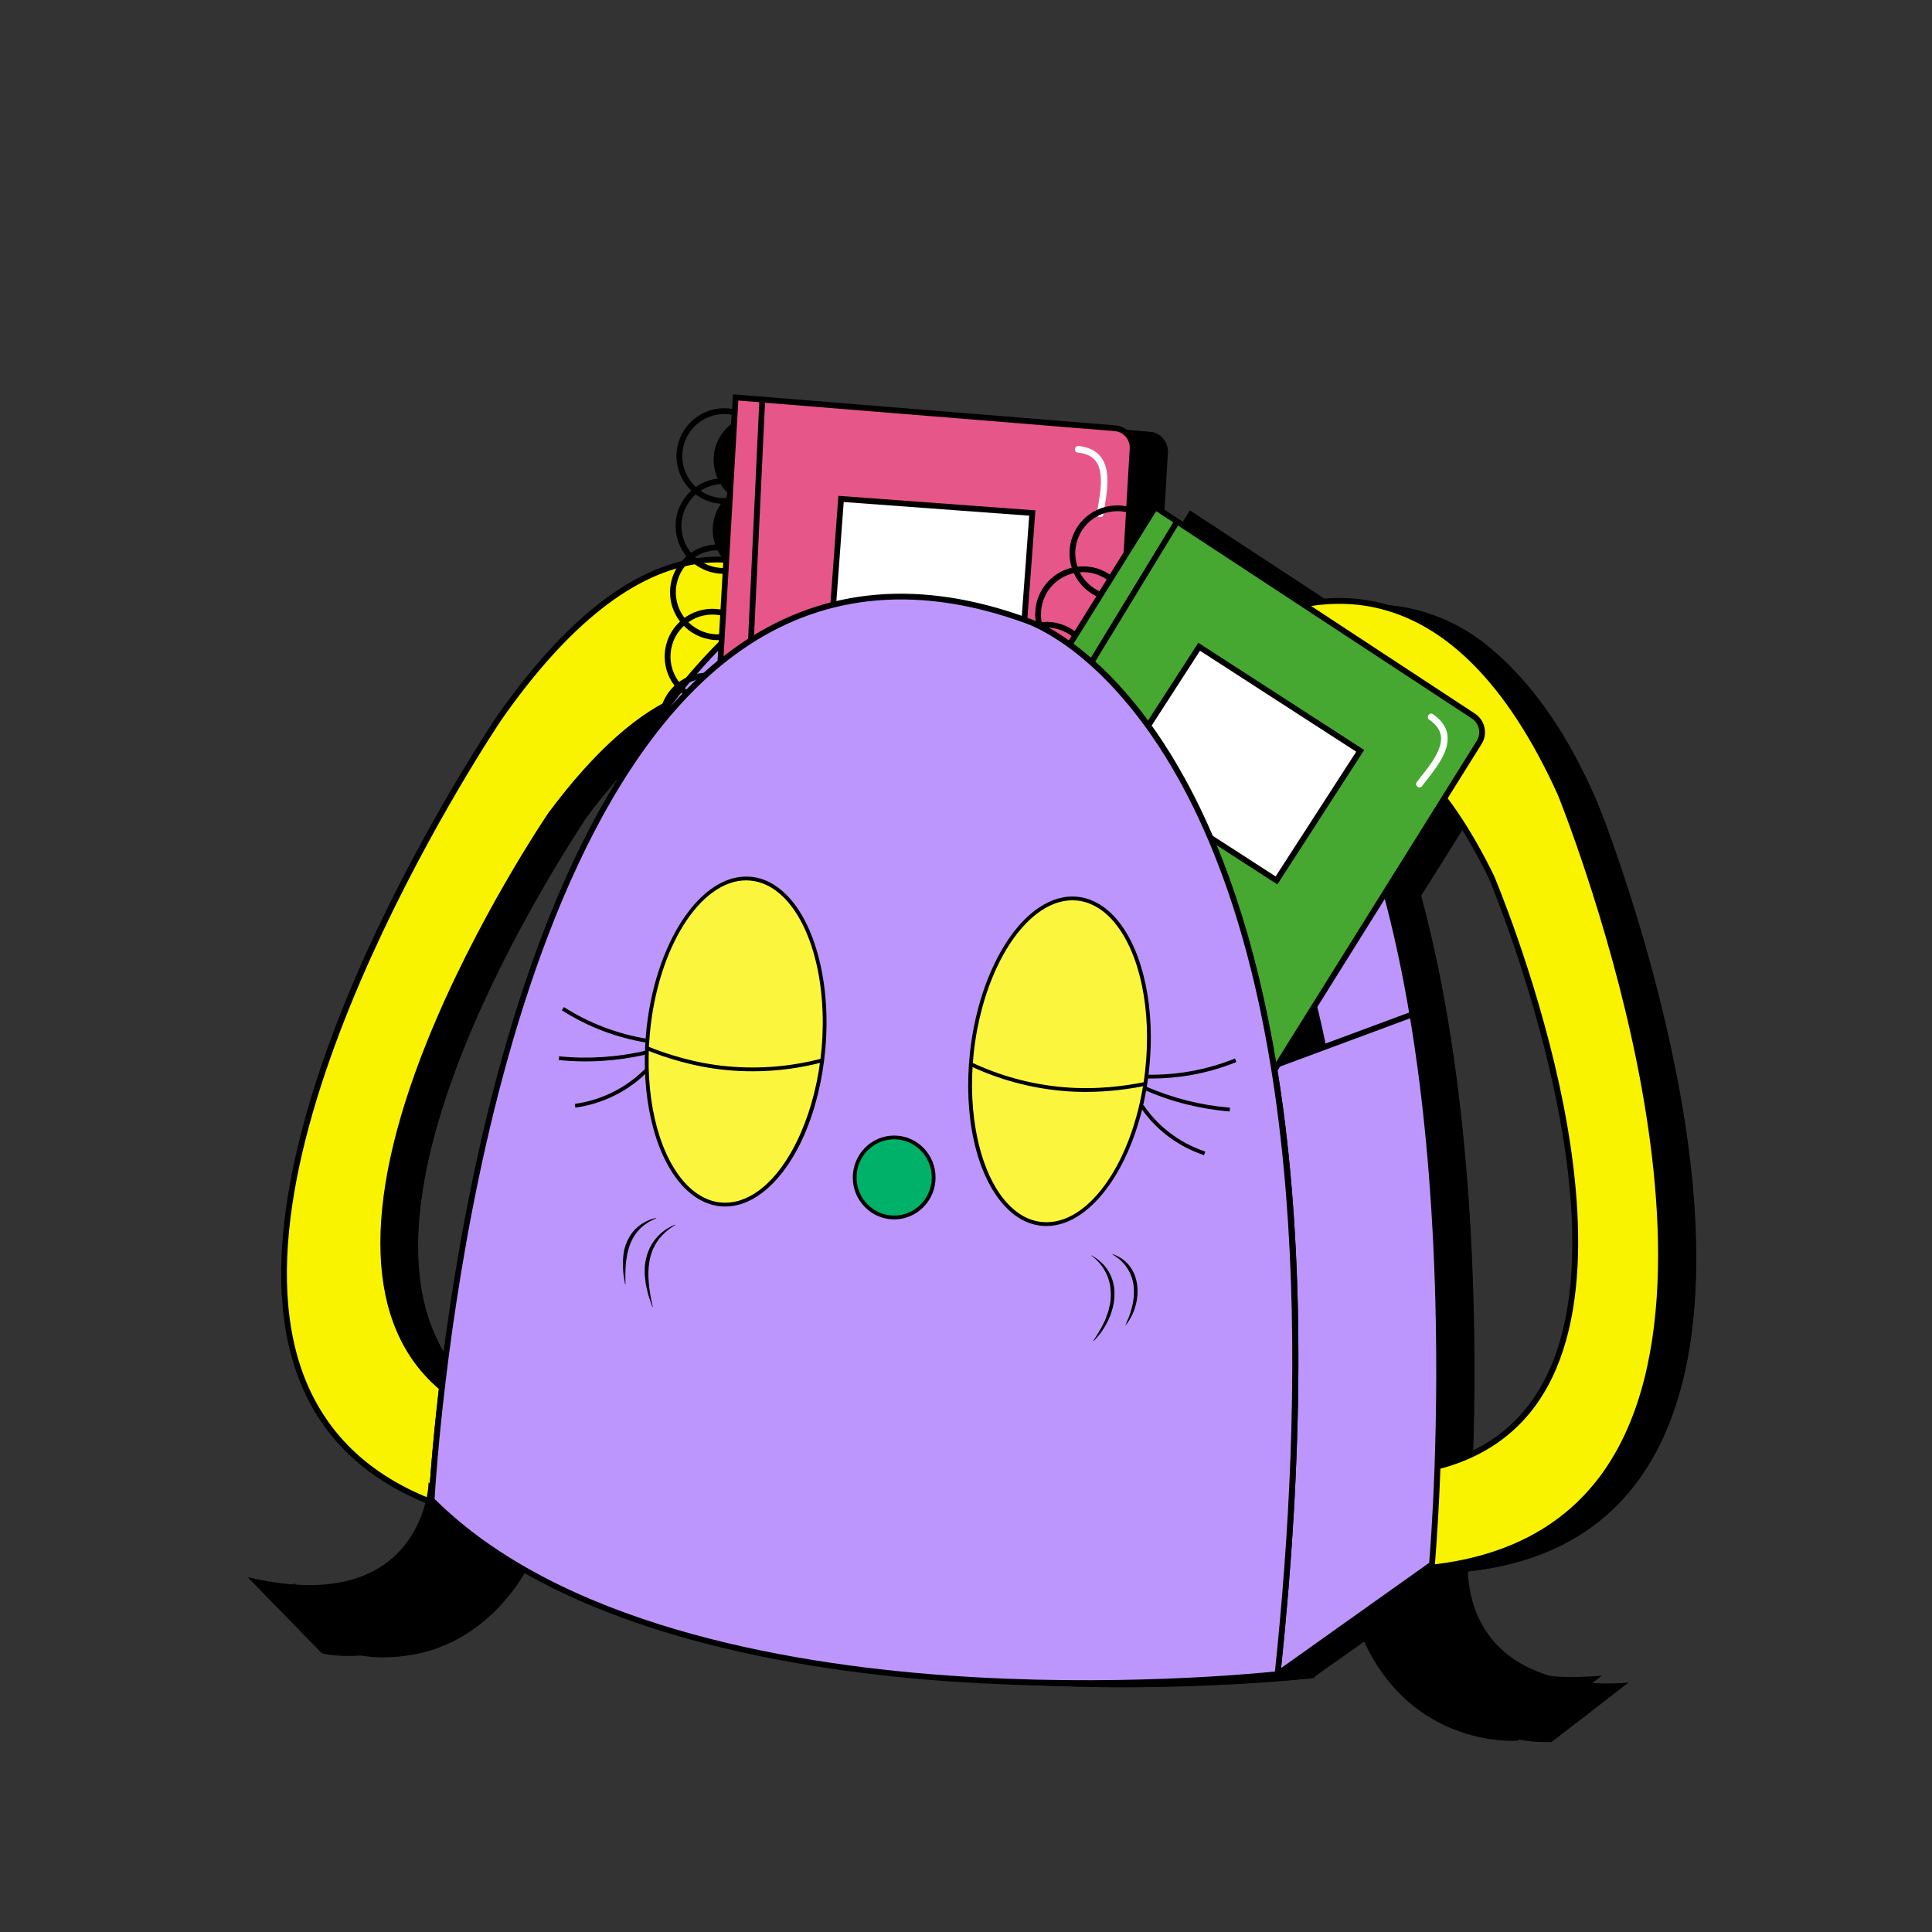 <svg version="1.1" id="Capa_1" xmlns="http://www.w3.org/2000/svg" xmlns:xlink="http://www.w3.org/1999/xlink" x="0px" y="0px" viewBox="0 0 500 500" style="enable-background:new 0 0 500 500;" xml:space="preserve">
<rect x="0" y="0" width="500" height="500" fill="#333333" stroke="none"/>
<style type="text/css">
	.st0{fill:#B90BFF;}
	.st1{fill:#1B1B1B;}
	.st2{clip-path:url(#SVGID_00000014635505554381300610000007209363589858542738_);}
	.st3{fill:#40FF01;}
	.st4{fill:#FE0EDF;}
	.st5{fill:#00FEF3;}
	.st6{fill:#FFFFFF;}
	.st7{fill:#07ECF4;}
	.st8{fill:none;}
	.st9{fill-rule:evenodd;clip-rule:evenodd;fill:#FFFFFF;}
	.st10{fill:#FFFFFE;}
	.st11{fill:#D5D5D5;}
	.st12{fill:#808080;}
	.st13{fill:#4DC2EE;}
	.st14{fill:#AA8053;}
	.st15{fill:#F9E400;}
	.st16{fill:#E8A1FB;}
	.st17{fill:#00F7F7;}
	.st18{fill:#F41E98;}
	.st19{fill:#FFBDD4;}
	.st20{fill:#0030FB;}
	.st21{fill-rule:evenodd;clip-rule:evenodd;fill:#204AFC;}
	.st22{fill:#ACFF0B;}
	.st23{fill:none;stroke:#000000;stroke-width:2.316;stroke-miterlimit:10;}
	.st24{clip-path:url(#SVGID_00000053528144626014646030000014774584018257765790_);}
	.st25{clip-path:url(#SVGID_00000071528969577891795480000004354590042431074749_);}
	.st26{fill:#FFFEFD;}
	.st27{fill-rule:evenodd;clip-rule:evenodd;fill:#202020;}
	.st28{fill:#00DE76;}
	.st29{fill:#F6F6F6;}
	.st30{fill:#E27D1E;}
	.st31{fill:#03F1FF;}
	.st32{fill:#141414;}
	.st33{fill:#FF0074;}
	.st34{fill:#5ACC30;}
	.st35{fill:#00EE73;}
	.st36{fill:#F98AE4;}
	.st37{fill:#FF006C;}
	.st38{fill:#FF6600;}
	.st39{fill:#FFD400;}
	.st40{fill:#52BD66;}
	.st41{fill:#9D5FFF;}
	.st42{fill:#EF2E2E;}
	.st43{fill:#03B9FB;}
	.st44{fill:#F38AB9;}
	.st45{fill:#83ECF6;}
	.st46{fill:none;stroke:#000000;stroke-width:1.341;stroke-miterlimit:10;}
	.st47{clip-path:url(#SVGID_00000165912815693034483590000005956648976055691668_);}
	.st48{clip-path:url(#SVGID_00000072968685808239776180000007344382943010275734_);}
	.st49{fill-rule:evenodd;clip-rule:evenodd;}
	.st50{fill-rule:evenodd;clip-rule:evenodd;fill:#00F7F7;}
	.st51{fill-rule:evenodd;clip-rule:evenodd;fill:#F9E400;}
	.st52{fill:#00CC66;}
	.st53{fill:#18171D;}
	.st54{fill:none;stroke:#0099CC;stroke-width:0;stroke-linecap:round;stroke-linejoin:round;}
	.st55{fill:#FF89BD;}
	.st56{fill:#1D1D1B;}
	.st57{fill:#FF97DA;}
	.st58{fill:#FDFDFD;}
	.st59{fill:#FCFCFC;}
	.st60{fill:#FBFBFB;}
	.st61{fill:#FF3333;}
	.st62{fill:#73CDE4;}
	.st63{fill:#FFC404;}
	.st64{fill:#FF0175;}
	.st65{fill:#00EE73;stroke:#000000;stroke-width:2.551;stroke-miterlimit:10;}
	.st66{fill:#00EE74;stroke:#000000;stroke-width:1.732;stroke-miterlimit:10;}
	.st67{fill:#FD016B;}
	.st68{opacity:0.2;fill:#0037C1;enable-background:new    ;}
	.st69{fill:#FF0074;stroke:#000000;stroke-width:1.825;stroke-miterlimit:10;}
	.st70{fill:#0037C0;stroke:#000000;stroke-width:1.825;stroke-miterlimit:10;}
	.st71{fill:#EDF3F6;}
	.st72{fill:#C8D2DC;}
	.st73{fill:#A2ABB8;}
	.st74{fill:#E9EDF1;}
	.st75{fill:#FFE07D;}
	.st76{fill:#FFC250;}
	.st77{fill:#7E8B96;}
	.st78{fill:#909BA6;}
	.st79{fill:#FF0074;stroke:#000000;stroke-width:1.469;stroke-miterlimit:10;}
	.st80{fill:#0037C0;stroke:#000000;stroke-width:1.879;stroke-miterlimit:10;}
	.st81{fill:#FFC404;stroke:#000000;stroke-width:2.35;stroke-miterlimit:10;}
	.st82{opacity:0.55;}
	.st83{opacity:0.3;}
	.st84{fill:#1EBC61;}
	.st85{fill:#4EEC91;}
	.st86{fill:#F89E1D;}
	.st87{fill:#F7C714;}
	.st88{fill:#FCE5E5;}
	.st89{fill:#F9DD6A;}
	.st90{fill:#EA9C47;}
	.st91{fill:#D3C25F;}
	.st92{fill:#DDDDDD;}
	.st93{fill:#00DEB4;}
	.st94{fill:#FF5724;}
	.st95{fill:#FF99DA;}
	.st96{fill:#00B871;}
	.st97{fill:#9734FF;}
	.st98{fill:#FEFCD4;}
	.st99{fill:#ED6683;}
	.st100{fill:#F29CFF;}
	.st101{fill:#CBF1C5;}
	.st102{fill:#A1B8F5;}
	.st103{fill:#737373;}
	.st104{fill:#F76A0D;}
	.st105{fill:#F6CD1F;}
	.st106{fill:#2AAFEF;}
	.st107{fill:#1C1C1B;}
	.st108{fill:#FFD100;}
	.st109{fill:#FFF5C9;}
	.st110{fill:#A69FFF;}
	.st111{fill:#FF45FF;}
	.st112{fill:#FF194C;}
	.st113{fill:#00976D;}
	.st114{fill:#FBEE00;}
	.st115{fill:#0037C1;}
	.st116{fill:#FF8433;}
	.st117{fill:#FFF7F2;}
	.st118{fill:none;stroke:#1C1C1B;stroke-width:1.211;stroke-linecap:round;stroke-linejoin:round;stroke-miterlimit:10;}
	.st119{fill:#3998E0;stroke:#1C1C1B;stroke-width:1.211;stroke-linecap:round;stroke-linejoin:round;stroke-miterlimit:10;}
	.st120{fill:#FFF7F2;stroke:#1C1C1B;stroke-width:1.211;stroke-linecap:round;stroke-linejoin:round;stroke-miterlimit:10;}
	.st121{fill:#FFCAD8;stroke:#1C1C1B;stroke-width:1.211;stroke-linecap:round;stroke-linejoin:round;stroke-miterlimit:10;}
	.st122{fill:#FFC031;stroke:#1C1C1B;stroke-width:1.211;stroke-linecap:round;stroke-linejoin:round;stroke-miterlimit:10;}
	.st123{fill:#FF8433;stroke:#1C1C1B;stroke-width:1.211;stroke-linecap:round;stroke-linejoin:round;stroke-miterlimit:10;}
	.st124{fill:#FFC031;}
	.st125{fill:#1C1C1B;stroke:#1C1C1B;stroke-width:1.211;stroke-linecap:round;stroke-linejoin:round;stroke-miterlimit:10;}
	.st126{opacity:0.5;fill:url(#);}
	.st127{fill:#3998E0;}
	.st128{fill:#FF6496;}
	.st129{display:none;opacity:0.5;fill:url(#);}
	.st130{opacity:0.2;fill:url(#);}
	.st131{fill:#06F7F7;}
	.st132{fill:#FFFFFF;stroke:#000000;stroke-width:0.463;stroke-miterlimit:10;}
	.st133{fill:none;stroke:#000000;stroke-width:0.463;stroke-miterlimit:10;}
	.st134{fill:#FF45B7;stroke:#000000;stroke-width:0.463;stroke-miterlimit:10;}
	.st135{fill:#FFCA42;stroke:#000000;stroke-miterlimit:10;}
	.st136{fill:#FF652D;stroke:#000000;stroke-width:0.463;stroke-miterlimit:10;}
	.st137{stroke:#000000;stroke-width:0.463;stroke-miterlimit:10;}
	.st138{fill:#00A3F7;stroke:#00A3F7;stroke-width:0.463;stroke-miterlimit:10;}
	.st139{fill:#163BDD;stroke:#000000;stroke-width:0.463;stroke-miterlimit:10;}
	.st140{fill:#00A3F7;}
	.st141{fill:#9D64F7;stroke:#000000;stroke-miterlimit:10;}
	.st142{fill:#FFCA42;stroke:#000000;stroke-width:0.463;stroke-miterlimit:10;}
	.st143{fill:#B78EF9;stroke:#000000;stroke-width:0.463;stroke-miterlimit:10;}
	.st144{fill:#F087A4;stroke:#000000;stroke-width:0.848;stroke-miterlimit:10;}
	.st145{fill:#FFFFFF;stroke:#000000;stroke-width:0.848;stroke-miterlimit:10;}
	.st146{fill:none;stroke:#000000;stroke-width:0.848;stroke-miterlimit:10;}
	.st147{stroke:#000000;stroke-width:0.848;stroke-miterlimit:10;}
	.st148{fill:#F7D00A;stroke:#000000;stroke-width:0.848;stroke-miterlimit:10;}
	.st149{opacity:0.74;fill:#E8482C;}
	
		.st150{clip-path:url(#XMLID_00000137109108337902935830000000596608428927536774_);fill:none;stroke:#000000;stroke-width:0.848;stroke-miterlimit:10;}
	.st151{fill:#58B69F;stroke:#000000;stroke-width:0.848;stroke-miterlimit:10;}
	.st152{fill:#E8482C;stroke:#000000;stroke-width:0.848;stroke-miterlimit:10;}
	.st153{fill:#00F7F7;stroke:#000000;stroke-width:0.848;stroke-miterlimit:10;}
	.st154{opacity:0.48;fill:#FFFFFF;}
	.st155{stroke:#FFFFFF;stroke-width:0.848;stroke-miterlimit:10;}
	.st156{fill:#FFFFFF;stroke:#000000;stroke-width:0.579;stroke-miterlimit:10;}
	.st157{stroke:#000000;stroke-width:0.579;stroke-miterlimit:10;}
	.st158{fill:none;stroke:#000000;stroke-width:0.579;stroke-miterlimit:10;}
	.st159{fill:#FF61B8;stroke:#000000;stroke-width:0.579;stroke-miterlimit:10;}
	.st160{fill:#FFFFFF;stroke:#000000;stroke-width:0.551;stroke-miterlimit:10;}
	.st161{fill:none;stroke:#000000;stroke-width:0.551;stroke-miterlimit:10;}
	.st162{fill:#FF7D00;stroke:#000000;stroke-width:0.579;stroke-miterlimit:10;}
	.st163{fill:#00BAFF;stroke:#000000;stroke-width:0.579;stroke-miterlimit:10;}
	.st164{fill:#F9E751;stroke:#000000;stroke-width:0.579;stroke-miterlimit:10;}
	.st165{fill:#FFFFFF;stroke:#000000;stroke-width:0.556;stroke-miterlimit:10;}
	.st166{fill:#FF7D00;stroke:#000000;stroke-width:0.556;stroke-miterlimit:10;}
	.st167{fill:#EDC5F6;stroke:#000000;stroke-width:0.556;stroke-miterlimit:10;}
	.st168{fill:#00C59E;stroke:#000000;stroke-width:0.556;stroke-miterlimit:10;}
	.st169{stroke:#000000;stroke-width:0.556;stroke-miterlimit:10;}
	.st170{fill:none;stroke:#000000;stroke-width:0.556;stroke-miterlimit:10;}
	.st171{fill:#FF61B8;stroke:#000000;stroke-width:0.556;stroke-miterlimit:10;}
	.st172{fill:#FF61B8;stroke:#000000;stroke-width:0.585;stroke-miterlimit:10;}
	.st173{fill:#FFFFFF;stroke:#000000;stroke-width:0.585;stroke-miterlimit:10;}
	.st174{fill:none;stroke:#000000;stroke-width:0.585;stroke-miterlimit:10;}
	.st175{stroke:#000000;stroke-width:0.868;stroke-linecap:round;stroke-miterlimit:10;}
	.st176{fill:#F9E751;}
	.st177{fill:#BD96FD;}
	.st178{fill:#985CFC;}
	.st179{fill:#61EDC9;}
	.st180{fill:#335DDC;}
	.st181{fill:#FFCB3F;}
	.st182{fill:#0069C2;}
	.st183{fill:#B34BA5;}
	.st184{fill:#A5FAFA;}
	.st185{fill:#00C59E;}
	.st186{fill:#FF9F00;}
	.st187{fill:#009E7D;}
	.st188{fill:#87DEE8;}
	.st189{fill:#FFD700;}
	.st190{fill:#FF540C;}
	.st191{fill:#FF84AC;}
	.st192{fill:#005AC7;}
	.st193{fill:#85B0E4;}
	.st194{fill:#DFFF00;}
	.st195{fill:#FF99DD;}
	.st196{fill:#00F261;}
	.st197{fill:#FFD800;}
	.st198{fill:#00BAEA;}
	.st199{fill:#4E76FF;}
	.st200{fill:#FAF300;}
	.st201{fill:#FFB6D5;}
	.st202{fill:#FBF63D;}
	.st203{clip-path:url(#SVGID_00000154410395425497922430000014569679971204828077_);}
	.st204{clip-path:url(#SVGID_00000060032244810455767050000014729230183883637121_);}
	.st205{fill:#00B269;}
	.st206{fill:#E75688;}
	.st207{fill:#46A831;}
	.st208{clip-path:url(#SVGID_00000152264620666384191630000008029829152854331537_);}
	.st209{clip-path:url(#SVGID_00000059309597517270410810000004497852905877026222_);}
</style>
<g>
	<g>
		<g>
			<path d="M379.82,406.67c109.72-12.41,33.04-200.24,33.04-200.24c-20.25-44.69-45.41-53.01-66.6-49.06L308,132.26l-6.7,10.74
				c0,0,0,0,0,0l4.64-7.44c-0.42-0.39-0.89-0.76-1.38-1.08c-1.06-0.7-2.2-1.2-3.37-1.52l0.93-15.87c0.16-2.7-1.87-5.04-4.57-5.26
				l-98.18-7.97l-1.33,23.02l0.07-1.23l1.03-17.92c-0.56-0.14-1.14-0.24-1.73-0.29c-6.39-0.54-12.02,4.22-12.56,10.61
				c-0.32,3.94,1.35,7.59,4.18,9.93c-2.45,1.92-4.12,4.81-4.4,8.16c-0.28,3.4,0.93,6.58,3.08,8.9c-0.7,0.53-1.32,1.15-1.88,1.83
				c-13.89,3.29-29.95,14.64-47.69,40.01c0,0-112.08,165.15-18.15,202.6c-1.93,8.23-10.21,28.14-44.62,20.94l17.33,17.79
				c0,0,29.15,6.68,45.15-25.14c69.99,46.14,201.38,31.22,201.77,31.18c0,0,0,0.01,0,0.01l20.71-14.72
				c11.38,33.75,41.18,31.22,41.18,31.22l19.66-15.19C382.99,438.09,379.96,413.13,379.82,406.67z M178.13,190.4
				c0.02-0.03,0.04-0.05,0.06-0.08C178.17,190.35,178.15,190.38,178.13,190.4z M381.04,380.53c1.24-34.01,0.94-96.23-13.38-148.73
				l15.08-24.14c4.09,5.38,8.18,12.07,12.21,20.3C394.96,227.96,452.17,362.23,381.04,380.53z M197.84,130.57l-0.02,0.43
				L197.84,130.57L197.84,130.57z M151.54,211.8c11-14.79,20.85-23.55,29.55-28.21c-0.17,0.49-0.32,1-0.43,1.53
				c-3.25,4.45-6.4,9.2-9.42,14.29l0.23,0.34c-40.53,61.73-49.33,168.02-50.58,186.63l0,0c0.3-4.41,1.02-13.74,2.47-26.24
				C76.83,321.12,151.54,211.8,151.54,211.8z"></path>
		</g>
	</g>
	<g>
		<g>
			<path d="M379.76,406.62c81.58-9.92,59.56-114.89,42.82-169.9c-3.62-11.2-7-22.58-12.02-33.24c-6.48-13.49-14.79-26.7-26.68-36.02
				c-10.57-8.45-24.56-11.87-37.82-9.16c0,0-0.3-0.19-0.3-0.19l-38.28-25.07l1.31-0.29l-6.68,10.75l-0.4,0.64l-0.73-0.25
				c-0.13-0.05-0.31-0.15-0.43-0.31c-0.13-0.16-0.19-0.35-0.2-0.49l-0.03-0.33l0.17-0.27l4.63-7.45l0.16,1.22
				c-0.49-0.37-1.42-1.17-2.03-1.44c-0.94-0.56-2.03-0.85-3.08-1.13c0,0,0.04-0.79,0.04-0.79l0.87-15.24
				c0.05-0.69,0.06-1.13-0.04-1.65c-0.45-2.21-2.55-3.39-4.78-3.28c0,0-1.9-0.15-1.9-0.15l-3.8-0.3
				c-19.39-1.57-71.26-5.69-91.29-7.3c0,0,1.21-1.05,1.21-1.05l-1.3,23.02l-2.29-0.13l1.08-19.15l0.88,1.2
				c-5.79-1.51-12.17,2.85-12.75,8.84c-0.61,4.11,1.55,7.99,4.86,10.3c0,0-1.19,0.93-1.19,0.93c-2.27,1.77-3.73,4.52-3.94,7.38
				c-0.31,3.38,1.25,6.61,3.69,8.88c-1.11,0.78-2.18,1.71-3.02,2.79c-5.94,1.39-11.54,4.08-16.67,7.47
				c-15.03,10.32-26.46,25.19-36,40.56c-24.64,40.71-58.76,105.46-48.02,153.74c4.24,18.32,17.16,32.02,34.57,38.72
				c0,0,0.89,0.35,0.89,0.35c-1.09,4.97-3.24,9.74-6.52,13.68c-9.67,11.55-25.97,11.79-39.6,8.93c0,0,0.95-1.73,0.95-1.73
				l17.31,17.81l-0.49-0.28c4.35,0.81,9.04,0.71,13.43-0.06c13.71-2.19,24.71-12.31,30.66-24.53c0,0,0.47-0.93,0.47-0.93l0.88,0.57
				c43.14,27.4,99.35,32.8,149.45,33.54c17.25,0.06,34.56-0.56,51.72-2.22c0,0,0.73-0.07,0.73-0.07l-0.01,0.72
				c0,0.04,0,0.08-0.01,0.11l-1.01-0.63l20.76-14.65l0.61-0.43c1.49,4.6,3.49,9.05,6.12,13.11c7.29,11.7,20.94,19.11,34.74,18.63
				c0,0-0.19,0.07-0.19,0.07L421,435.36l0.19,0.49C400.64,437.38,380.71,429.91,379.76,406.62L379.76,406.62z M379.87,406.72
				c1.16,23.01,20.89,30.39,41.29,28.77c0,0,0.26-0.02,0.26-0.02l-0.21,0.16c-0.04,0.02-19.65,15.22-19.7,15.2
				c-9.28,0.31-18.64-2.79-25.95-8.5c-7.39-5.71-12.37-14.01-15.32-22.77c0.62-0.04-20.71,14.73-20.57,14.77
				c-16.55,1.68-34.71,2.41-51.85,2.34c-50.28-0.66-106.69-6.04-150.03-33.5c0,0,0.16-0.04,0.16-0.04
				c-6.06,12.5-17.38,22.9-31.4,25.14c-4.59,0.78-9.35,0.95-13.93,0.03c0,0-17.34-17.79-17.34-17.79l-0.26-0.26l0.37,0.06
				c19.19,4.06,38.99,0.65,44.47-20.85c-25.06-9.38-37.38-30.91-37.49-57.65C82.61,294.77,98,259.75,114.4,227.2
				c14.47-26.63,29.22-55.16,54.68-72.91c5.12-3.37,10.73-6.1,16.72-7.55l-0.08,0.05c0.57-0.68,1.2-1.31,1.91-1.85l-0.02,0.21
				c-2.22-2.37-3.39-5.69-3.12-8.93c0.24-3.24,1.89-6.35,4.46-8.34l0,0.21c-4.15-3.33-5.49-9.58-3.02-14.31
				c2.33-4.79,8.07-7.51,13.26-6.18c0,0,0.11,0.03,0.11,0.03l-0.01,0.11l-1.1,19.14l-0.26-0.02l1.33-23.02l0.01-0.13l0.13,0.01
				c24.51,2.05,74.93,5.99,98.89,8.1c2.63,0.56,4.35,3.28,3.92,5.9c0,0-0.89,15.24-0.89,15.24l-0.09-0.12
				c1.82,0.42,3.46,1.49,4.87,2.68c0,0-0.06,0.09-0.06,0.09l-4.64,7.44l0.02-0.07c0-0.04-0.04-0.09-0.08-0.1l-0.14,0.05l6.7-10.74
				l0.06-0.1l0.1,0.06c-0.08-0.01,38.54,25.24,38.17,25.11c13.39-2.64,27.6,0.91,38.23,9.45c15.65,12.48,26.08,31.86,32.56,50.5
				c6.77,19.11,12.36,38.66,16.4,58.53C443.76,326.12,446.41,399.52,379.87,406.72L379.87,406.72z"></path>
		</g>
		<g>
			<path d="M178.07,190.36c-0.13-0.16-0.95-0.8-0.94-0.86c0,0,1.76-0.71,1.76-0.71l0.37,2.36c0,0.01-0.07-0.04-0.16-0.09
				C178.8,190.84,178.34,190.54,178.07,190.36L178.07,190.36z M178.07,190.36v-0.12l0.24,0.18
				C178.15,190.47,178.19,190.44,178.07,190.36L178.07,190.36z"></path>
		</g>
		<g>
			<path d="M381,380.59c0.63-37.39-0.88-75-6.81-111.96c-1.96-12.29-4.46-24.51-7.74-36.5l-0.14-0.53l0.29-0.47l15.02-24.18
				l1.01-1.63l1.17,1.53c5.01,6.63,9.11,13.72,12.63,21.25c3.08,7.6,5.8,15.29,8.3,23.07c2.49,7.78,4.72,15.65,6.64,23.59
				C419.87,310.35,427.07,369.24,381,380.59L381,380.59z M381.09,380.47c36.54-9.26,38.33-50.49,33.7-81.45
				c-2.33-16.11-6.4-31.94-11.37-47.42c-4.91-15.49-10.73-30.9-20.79-43.85c0,0,0.24-0.01,0.24-0.01
				c0.02-0.04-15.24,24.48-15.08,24.03c6.49,24.14,9.97,48.99,11.95,73.88C381.65,330.51,382.04,355.58,381.09,380.47L381.09,380.47
				z"></path>
		</g>
		<g>
			<path d="M197.91,130.58l1.24,0.5l-2.69-0.15C196.56,130.91,197.85,130.51,197.91,130.58L197.91,130.58z M197.91,130.58l0.05,0.43
				l-0.3-0.02l0.1-0.42L197.91,130.58L197.91,130.58z"></path>
		</g>
		<g>
			<path d="M151.48,211.75c8.3-11.05,17.64-21.89,29.95-28.59c0,0-0.14,0.5-0.14,0.5l-0.42,1.5l-0.01,0.05
				c-3.35,4.63-6.49,9.41-9.38,14.34l-0.01-0.3l0.24,0.34l0.1,0.15l-0.1,0.16c-13.1,20.57-21.88,43.55-28.76,66.86
				c-6.73,23.39-11.67,47.28-15.28,71.35c-2.46,16.88-4.56,33.82-5.73,50.83c0,0-1.86-1.64-1.86-1.64c0,0-0.46-0.41-0.46-0.41
				l0.04-0.6c0.64-8.79,1.52-17.55,2.56-26.29l0.4,1.01c-16.61-13.86-17.35-37.74-13.13-57.35c2.72-13.31,7.37-26.13,12.79-38.54
				C130.42,246.52,140.24,228.66,151.48,211.75L151.48,211.75z M151.6,211.84c-22,33.71-66.95,114.92-28.17,148.2
				c-0.88,8.52-1.8,18.08-2.46,26.23c0.42-15.31,3.05-32.55,5.26-48.38c3.7-24.11,8.72-48.05,15.73-71.43
				c7.1-23.3,16.12-46.26,29.43-66.77c0,0,0,0.11,0,0.11l-0.23-0.34l-0.03-0.05c2.93-4.93,6.08-9.72,9.46-14.35
				c-0.05,0.14,0.42-1.52,0.42-1.51C169.59,190.31,159.64,200.89,151.6,211.84L151.6,211.84z"></path>
		</g>
	</g>
</g>
<g>
	<g>
		<g>
			<g>
				<g>
					<g>
						<path class="st200" d="M214.6,156.77c-14.51,3.87-27.01,12.22-37.74,23.6c-9.8,3.78-21.26,12.86-34.31,30.42
							c0,0-74.71,109.32-28.19,148.34c-2.06,17.72-2.64,29.07-2.64,29.07c0.31,0.32,0.63,0.62,0.96,0.94
							C15.74,353,129.14,185.89,129.14,185.89C166.73,132.13,196.8,141.31,214.6,156.77z"></path>
						<path d="M115.73,391.09l-3.33-1.24c-18.56-6.92-30.76-19.17-36.25-36.39c-10.19-31.96,4.61-75.96,18.82-107.24
							c15.37-33.82,33.37-60.48,33.55-60.74c17.59-25.15,35.26-38.98,52.54-41.12c11.85-1.46,23.29,2.53,34.02,11.85l1.06,0.92
							l-1.36,0.36c-13.58,3.62-26.16,11.49-37.39,23.4l-0.12,0.12l-0.16,0.06c-10.75,4.15-22.19,14.3-33.98,30.17
							c-0.17,0.25-18.77,27.62-31.45,59.39c-11.64,29.15-20.54,68.07,3.14,87.93l0.31,0.26l-0.05,0.4
							c-1.84,15.84-2.51,26.71-2.62,28.7c0.13,0.12,0.25,0.25,0.38,0.37L115.73,391.09z M185.8,145.56c-1.51,0-3.03,0.09-4.55,0.28
							c-16.84,2.08-34.17,15.7-51.5,40.48c-0.71,1.05-71.44,106.3-52.18,166.68c5.16,16.16,16.39,27.82,33.41,34.69
							c0.14-2.33,0.81-12.93,2.58-28.25c-18.99-16.25-20.12-47.15-3.25-89.39c12.75-31.92,31.43-59.41,31.62-59.68
							c11.93-16.05,23.53-26.34,34.5-30.64c11.02-11.64,23.33-19.48,36.61-23.31C204.35,149.2,195.21,145.56,185.8,145.56z"></path>
					</g>
					<g>
						<path d="M111.56,385.12c0,0-2.22,33.3-45.19,24.31l17.33,17.79c0,0,30.47,6.99,46.2-27.32L111.56,385.12z"></path>
						<path d="M90.26,428.56c-3.97,0-6.54-0.57-6.72-0.61l-0.21-0.05l-19.2-19.7l2.4,0.5c14.49,3.03,25.83,1.55,33.69-4.4
							c9.69-7.34,10.59-19.11,10.6-19.23l0.1-1.43l19.92,16.04l-0.24,0.53c-8.25,17.99-20.59,24.58-29.49,26.94
							C96.98,428.24,93.23,428.56,90.26,428.56z M84.08,426.54c2.67,0.51,30.23,4.87,44.9-26.42l-16.84-13.56
							c-0.53,3.46-2.68,12.61-11.01,18.93c-7.78,5.9-18.73,7.63-32.56,5.14L84.08,426.54z"></path>
					</g>
				</g>
				<g>
					<g>
						<path d="M370.83,404.17c0,0-2.47,33.29,41.33,30.4l-19.66,15.19c0,0-31.15,2.65-41.92-33.53L370.83,404.17z"></path>
						<path d="M391.31,450.54c-6.03,0-31.85-1.93-41.43-34.1l-0.17-0.56l21.97-13.09l-0.1,1.43c-0.01,0.12-0.76,11.9,7.8,20.53
							c6.95,7,17.96,10.06,32.74,9.08l2.44-0.16l-21.77,16.82l-0.22,0.02C392.54,450.51,392.09,450.54,391.31,450.54z
							 M351.48,416.57c5.52,17.98,16.26,25.84,24.34,29.27c8.04,3.42,15.12,3.25,16.42,3.18l17.58-13.58
							c-14.02,0.52-24.63-2.72-31.51-9.66c-7.36-7.42-8.21-16.79-8.25-20.29L351.48,416.57z"></path>
					</g>
					<g>
						<g>
							<path class="st200" d="M334.12,404.13c161.75,26.67,69.74-198.7,69.74-198.7c-43.78-96.6-110.48-23.29-110.48-23.29l14.17,23
								c0,0,41.73-53.13,78.41,21.81c0,0,74.16,174.02-51.31,152.84L334.12,404.13z"></path>
							<path d="M358.82,407.06c-7.68,0-15.96-0.73-24.82-2.19l-0.64-0.11l0.57-25.84l0.85,0.14c28.5,4.81,48.84-0.22,60.45-14.94
								c31.04-39.37-9.54-135.9-9.95-136.87c-12.03-24.57-25.83-37.86-41-39.47c-20.18-2.13-35.98,17.62-36.13,17.82l-0.66,0.84
								l-15.03-24.39l0.38-0.42c0.07-0.08,7.27-7.93,18.28-15.05c10.2-6.59,25.85-13.9,42.53-11.28
								c20.24,3.19,37.37,19.95,50.9,49.81c0.14,0.34,13,32.06,20.58,69.77c7.01,34.9,10.8,82.22-10.96,109.51
								C402.13,399.48,383.57,407.06,358.82,407.06z M334.88,403.5c36.53,5.9,62.81-0.84,78.11-20.03
								c21.4-26.83,17.61-73.69,10.66-108.28c-7.55-37.57-20.36-69.16-20.48-69.47c-13.3-29.35-30.04-45.82-49.75-48.93
								c-8.94-1.41-23.39-0.64-41.46,11.03c-9.43,6.09-16.02,12.73-17.63,14.42l13.33,21.64c3.3-3.8,18.19-19.54,36.78-17.58
								c15.72,1.66,29.93,15.23,42.21,40.33c0.12,0.28,10.5,24.8,16.86,53.92c5.89,26.97,9.45,63.52-7.09,84.5
								c-11.86,15.04-32.39,20.3-61.02,15.63L334.88,403.5z"></path>
						</g>
					</g>
				</g>
			</g>
			<g>
				<g>
					<path class="st177" d="M370.58,404.86l-39.96,28.41c25.93-244.16-64.94-272.66-64.94-272.66
						c-47.4-17.3-80.36,3.33-103.21,38.15l-0.23-0.34c55.8-94,151.83-76.14,185.91,2.01C382.25,278.58,370.58,404.86,370.58,404.86z"></path>
					<path d="M329.71,434.83l0.17-1.65c7.37-69.42,9.44-165.21-22.57-227.28c-19.1-37.04-41.63-44.52-41.85-44.59
						c-41.52-15.15-75.95-2.41-102.36,37.85l-0.61,0.93l-1.13-1.66l0.24-0.41c25.56-43.06,62.39-66.39,101.09-63.96
						c17.77,1.11,35.07,7.69,50.05,19.04c15.24,11.55,27.72,27.81,36.1,47.02c17.66,40.48,22.83,94.01,24.07,131.8
						c1.33,40.91-1.54,72.69-1.57,73l-0.03,0.34L329.71,434.83z M233.07,153.61c10.41,0,21.37,2.09,32.87,6.29
						c0.21,0.06,5.87,1.89,14,8.39c7.46,5.96,18.48,17.18,28.6,36.74c11.35,21.93,19.29,49.7,23.62,82.53
						c5.34,40.58,5.14,89.07-0.62,144.14l38.33-27.25c0.63-7.35,10.36-128.63-22.4-203.72c-8.28-18.98-20.6-35.04-35.64-46.43
						c-14.74-11.17-31.76-17.64-49.24-18.73c-33.1-2.06-64.88,15.06-89.22,47.5C190.53,163.45,210.5,153.61,233.07,153.61z"></path>
				</g>
				<g>
					<path d="M342.4,270.71l-12.74,4.73l-0.06-0.05c-16.62-99.95-63.91-114.79-63.91-114.79c-26.02-9.5-47.69-7.56-65.74,1.9
						C312.33,103.31,342.4,270.71,342.4,270.71z"></path>
					<path d="M329.5,276.3l-0.54-0.47l-0.1-0.32c-4.71-28.35-15.12-67.75-37.92-94.4c-13.61-15.91-25.36-19.76-25.48-19.8
						c-24.12-8.8-46.03-8.18-65.16,1.85c0,0-0.01,0-0.01,0l-0.7-1.32c27.88-14.69,53.16-16.69,75.14-5.96
						c27.1,13.23,44.26,43.73,53.88,66.99c10.4,25.15,14.48,47.48,14.52,47.7l0.11,0.61L329.5,276.3z M233.16,153.65
						c10.41,0,21.36,2.08,32.78,6.25c0.46,0.14,12.16,3.95,26.04,20.13c12.68,14.78,29.57,43.14,38.22,94.42l11.35-4.22
						c-1.55-7.9-18.61-89.16-67.47-113.01c-16.3-7.96-34.5-8.74-54.29-2.38C224.14,154.05,228.6,153.65,233.16,153.65z"></path>
				</g>
				<g>
					<rect x="328.35" y="268.33" transform="matrix(0.938 -0.348 0.348 0.938 -71.895 137.672)" width="38.31" height="1.49"></rect>
				</g>
			</g>
		</g>
		<g>
			<g>
				<g>
					<g>
						<path d="M180.22,232.64c-0.35,0-0.7-0.01-1.05-0.04c-3.3-0.27-6.29-1.81-8.42-4.34c-2.13-2.52-3.16-5.73-2.88-9.02
							c0.28-3.38,1.88-6.41,4.49-8.54c2.49-2.05,5.63-3.04,8.87-2.76c1.16,0.1,2.26,0.34,3.28,0.73l-0.53,1.4
							c-0.89-0.34-1.85-0.55-2.87-0.64c-2.84-0.24-5.6,0.62-7.79,2.43c-2.3,1.88-3.7,4.54-3.95,7.51c-0.25,2.89,0.65,5.71,2.53,7.93
							c1.88,2.22,4.5,3.57,7.4,3.81c1.02,0.08,2,0.03,2.95-0.15l0.93-15.98l1.49,0.09l-0.99,17.09l-0.53,0.13
							C182.2,232.52,181.22,232.64,180.22,232.64z"></path>
					</g>
					<g>
						<path d="M181.6,216.01c-0.34,0-0.69-0.01-1.03-0.04c-3.24-0.27-6.18-1.77-8.29-4.2c-2.22-2.54-3.29-5.8-3.01-9.17
							c0.29-3.47,2.05-6.67,4.81-8.79c2.44-1.88,5.5-2.76,8.56-2.51c0.99,0.09,1.94,0.28,2.8,0.57l-0.48,1.42
							c-0.76-0.25-1.58-0.42-2.46-0.5c-2.72-0.22-5.38,0.55-7.52,2.2c-2.47,1.89-3.97,4.63-4.23,7.73
							c-0.25,2.96,0.69,5.83,2.64,8.06c1.86,2.14,4.45,3.45,7.29,3.69c1.05,0.09,2.09,0.02,3.07-0.19l0.31,1.46
							C183.27,215.92,182.44,216.01,181.6,216.01z"></path>
					</g>
					<g>
						<path d="M183.07,198.85c-0.35,0-0.71-0.01-1.06-0.04c-3.08-0.26-5.93-1.64-8.02-3.89c-2.38-2.54-3.57-5.99-3.28-9.47
							c0.27-3.33,1.84-6.35,4.42-8.49c2.53-2.09,5.72-3.08,8.95-2.82c0.82,0.08,1.6,0.22,2.33,0.42l0.54,0.15v0.57l-0.75,0.01
							L186,176c-0.64-0.18-1.33-0.31-2.05-0.37c-2.85-0.24-5.64,0.64-7.87,2.48c-2.26,1.88-3.64,4.53-3.88,7.46
							c-0.26,3.06,0.79,6.09,2.88,8.32c1.84,1.98,4.35,3.2,7.05,3.42c0.91,0.08,1.8,0.04,2.65-0.1l0.25,1.47
							C184.39,198.79,183.73,198.85,183.07,198.85z"></path>
					</g>
					<g>
						<path d="M184.42,182.3c-0.35,0-0.71-0.01-1.06-0.04c-3.24-0.27-6.19-1.78-8.32-4.23c-2.19-2.54-3.25-5.79-2.98-9.13
							c0.29-3.37,1.88-6.4,4.5-8.54c2.48-2.05,5.64-3.03,8.88-2.76c0.66,0.05,1.31,0.16,1.92,0.32l-0.38,1.45
							c-0.53-0.14-1.09-0.23-1.66-0.28c-2.86-0.24-5.62,0.62-7.81,2.43c-2.3,1.88-3.7,4.54-3.95,7.5c-0.24,2.94,0.69,5.79,2.62,8.03
							c1.87,2.16,4.47,3.48,7.31,3.72c0.77,0.06,1.54,0.05,2.28-0.04l0.09,0.74l0.75-0.01v0.66l-0.65,0.09
							C185.44,182.26,184.93,182.3,184.42,182.3z"></path>
					</g>
					<g>
						<path d="M185.75,165.66c-0.34,0-0.67-0.01-1-0.04c-3.21-0.27-6.15-1.76-8.29-4.2c-2.21-2.55-3.28-5.81-3.01-9.17
							c0.29-3.46,2.05-6.67,4.81-8.79c2.44-1.88,5.49-2.77,8.56-2.51c0.5,0.04,1,0.11,1.47,0.22l-0.32,1.46
							c-0.4-0.09-0.83-0.15-1.27-0.18c-2.7-0.23-5.38,0.55-7.53,2.2c-2.43,1.87-3.97,4.69-4.23,7.73c-0.24,2.95,0.7,5.82,2.65,8.06
							c1.88,2.14,4.46,3.45,7.29,3.69c0.6,0.05,1.22,0.05,1.86-0.01l0.13,1.49C186.49,165.64,186.12,165.66,185.75,165.66z"></path>
					</g>
					<g>
						<path d="M187.16,148.5c-0.33,0-0.66-0.01-0.98-0.04c-3.05-0.26-5.9-1.64-8.01-3.89c-2.37-2.55-3.56-6.01-3.28-9.48
							c0.29-3.42,2-6.59,4.69-8.69c2.46-1.94,5.54-2.86,8.68-2.61c0.32,0.02,0.65,0.07,0.97,0.12l-0.22,1.48
							c-0.28-0.04-0.58-0.08-0.86-0.11c-2.76-0.23-5.48,0.58-7.64,2.29c-2.36,1.85-3.86,4.64-4.12,7.64
							c-0.25,3.05,0.8,6.09,2.88,8.33c1.86,1.98,4.36,3.19,7.05,3.42c0.46,0.04,0.94,0.05,1.44,0.02l0.08,1.49
							C187.61,148.49,187.39,148.5,187.16,148.5z"></path>
					</g>
					<g>
						<path d="M187.45,130.41c-0.34,0-0.69-0.01-1.04-0.04c-2.54-0.21-4.91-1.19-6.85-2.81c-3.11-2.57-4.78-6.52-4.45-10.56
							c0.58-6.8,6.55-11.87,13.37-11.3c0.62,0.05,1.24,0.15,1.85,0.31l0.6,0.15l-1.38,24.08l-0.61,0.08
							C188.45,130.38,187.95,130.41,187.45,130.41z M187.44,107.15c-5.59,0-10.35,4.3-10.83,9.97c-0.29,3.55,1.17,7.02,3.91,9.29
							c1.7,1.43,3.78,2.28,6.02,2.47c0.54,0.05,1.07,0.05,1.6,0.02l1.24-21.57c-0.33-0.06-0.67-0.11-1.01-0.13
							C188.05,107.16,187.74,107.15,187.44,107.15z"></path>
					</g>
				</g>
				<g>
					<g>
						<path class="st206" d="M288.55,110.83l-98.18-7.97l-7.6,131.91l97.93,7.24c2.77,0.21,5.18-1.9,5.34-4.68l7.08-121.25
							C293.28,113.38,291.25,111.05,288.55,110.83z"></path>
						<path d="M281.08,242.77c-0.14,0-0.29-0.01-0.43-0.02l-98.66-7.3l0.04-0.73l7.65-132.68l0.76,0.06l98.17,7.98
							c3.08,0.25,5.44,2.96,5.26,6.04l-7.08,121.25c-0.09,1.54-0.78,2.96-1.94,3.98C283.79,242.28,282.47,242.77,281.08,242.77z
							 M183.56,234.08l97.19,7.19c1.14,0.08,2.24-0.28,3.1-1.04c0.86-0.75,1.37-1.8,1.44-2.94l7.08-121.25
							c0.13-2.28-1.61-4.28-3.88-4.47l-97.41-7.91L183.56,234.08z"></path>
					</g>
					<g>
						
							<rect x="216.12" y="130.9" transform="matrix(0.997 0.073 -0.073 0.997 11.748 -17.311)" class="st6" width="49.63" height="39.92"></rect>
						<path d="M264.91,173.39l-50.99-3.76l3.05-41.31l50.99,3.76L264.91,173.39z M215.52,168.25l48.01,3.54l2.83-38.33l-48.01-3.54
							L215.52,168.25z"></path>
					</g>
				</g>
				<g>
					<path class="st6" d="M286.61,124.49c0.02-2.62-0.54-5.4-2.61-7.19c-1.34-1.16-3.11-1.68-4.84-1.88
						c-1.1-0.13-1.36,1.58-0.25,1.7c1.62,0.19,3.3,0.66,4.43,1.92c0.98,1.09,1.36,2.54,1.5,3.97c0.32,3.29-0.49,6.62-0.97,9.86
						c-0.16,1.1,1.54,1.35,1.7,0.25C285.99,130.25,286.59,127.4,286.61,124.49z"></path>
				</g>
				<g>
					
						<rect x="128.39" y="168.69" transform="matrix(0.047 -0.999 0.999 0.047 15.779 355.409)" width="131.55" height="1.49"></rect>
				</g>
			</g>
			<g>
				<g>
					<g>
						<path d="M231.12,241.51l-0.53-0.14c-1.26-0.33-2.48-0.88-3.63-1.63c-2.76-1.82-4.65-4.61-5.31-7.84
							c-0.66-3.24-0.02-6.54,1.8-9.3c1.87-2.83,4.72-4.72,8.04-5.34c3.18-0.61,6.41,0.04,9.1,1.83c0.97,0.64,1.82,1.39,2.52,2.21
							l-1.14,0.97c-0.62-0.72-1.36-1.38-2.21-1.94c-2.37-1.57-5.21-2.14-8-1.6c-2.92,0.54-5.43,2.21-7.07,4.7
							c-1.6,2.42-2.17,5.33-1.58,8.17c0.58,2.85,2.24,5.3,4.67,6.9c0.85,0.56,1.74,0.99,2.66,1.28l8.48-13.58l1.27,0.79
							L231.12,241.51z"></path>
					</g>
					<g>
						<path d="M239.33,227.31c-1.1-0.33-2.17-0.83-3.18-1.49c-2.71-1.79-4.58-4.51-5.26-7.66c-0.73-3.29-0.11-6.67,1.76-9.49
							c1.92-2.91,5-4.88,8.44-5.41c3.04-0.48,6.14,0.2,8.71,1.9c0.83,0.55,1.56,1.17,2.19,1.85l-1.1,1.01
							c-0.54-0.59-1.19-1.13-1.92-1.62c-2.26-1.5-4.98-2.09-7.66-1.67c-3.07,0.47-5.7,2.16-7.42,4.75
							c-1.64,2.48-2.19,5.44-1.54,8.34c0.6,2.77,2.24,5.16,4.62,6.74c0.89,0.58,1.82,1.02,2.79,1.31L239.33,227.31z"></path>
					</g>
					<g>
						<path d="M248.35,212.79c-0.93-0.32-1.84-0.78-2.71-1.35c-2.58-1.71-4.42-4.29-5.17-7.26c-0.87-3.37-0.26-6.97,1.66-9.88
							c1.84-2.79,4.66-4.69,7.94-5.33c3.22-0.62,6.49,0.03,9.21,1.82c0.68,0.46,1.3,0.96,1.84,1.49l0.41,0.4l-0.28,0.5l-0.66-0.36
							l-0.52,0.53c-0.48-0.47-1.02-0.91-1.62-1.31c-2.38-1.57-5.26-2.14-8.1-1.6c-2.88,0.57-5.37,2.23-6.98,4.69
							c-1.69,2.56-2.22,5.72-1.46,8.68c0.67,2.62,2.28,4.89,4.55,6.39c0.76,0.5,1.56,0.9,2.37,1.18L248.35,212.79z"></path>
					</g>
					<g>
						<path d="M257.66,198.98l-0.59-0.22c-0.79-0.31-1.57-0.71-2.29-1.2c-2.71-1.79-4.58-4.52-5.27-7.7
							c-0.71-3.28-0.08-6.64,1.77-9.44c1.87-2.82,4.72-4.72,8.04-5.34c3.16-0.61,6.4,0.04,9.11,1.83c0.55,0.36,1.07,0.76,1.53,1.2
							l-1.03,1.09c-0.4-0.38-0.85-0.73-1.33-1.04c-2.39-1.58-5.23-2.15-8.01-1.61c-2.92,0.55-5.43,2.21-7.07,4.69
							c-1.62,2.47-2.18,5.42-1.56,8.3c0.61,2.79,2.25,5.2,4.64,6.77c0.64,0.42,1.32,0.78,2.02,1.05l-0.27,0.69l0.64,0.38
							L257.66,198.98z"></path>
					</g>
					<g>
						<path d="M265.83,184.65c-0.66-0.29-1.29-0.63-1.86-1.01c-2.69-1.78-4.55-4.5-5.26-7.66c-0.72-3.3-0.1-6.67,1.75-9.49
							c1.92-2.9,4.99-4.87,8.44-5.41c3.04-0.47,6.14,0.2,8.71,1.9c0.42,0.27,0.83,0.58,1.19,0.89l-0.98,1.12
							c-0.31-0.27-0.65-0.53-1.02-0.77c-2.27-1.5-4.99-2.09-7.67-1.68c-3.03,0.47-5.73,2.21-7.42,4.75
							c-1.63,2.48-2.18,5.44-1.54,8.35c0.62,2.78,2.26,5.17,4.62,6.73c0.5,0.33,1.05,0.63,1.63,0.88L265.83,184.65z"></path>
					</g>
					<g>
						<path d="M274.9,170.08c-0.51-0.24-1-0.52-1.44-0.81c-2.56-1.69-4.39-4.27-5.17-7.26c-0.85-3.38-0.25-6.98,1.67-9.89
							c1.9-2.86,4.92-4.82,8.28-5.38c3.09-0.52,6.24,0.14,8.87,1.88c0.27,0.17,0.54,0.38,0.79,0.57l-0.91,1.19
							c-0.22-0.17-0.46-0.35-0.71-0.51c-2.32-1.53-5.09-2.11-7.8-1.65c-2.96,0.49-5.61,2.22-7.28,4.73
							c-1.68,2.56-2.22,5.73-1.47,8.69c0.68,2.63,2.3,4.9,4.55,6.38c0.39,0.26,0.81,0.49,1.25,0.71L274.9,170.08z"></path>
					</g>
					<g>
						<path d="M285.15,154.89l-0.58-0.22c-0.77-0.3-1.53-0.69-2.24-1.17c-2.13-1.41-3.74-3.39-4.66-5.75
							c-1.5-3.75-1.07-8.01,1.16-11.4c1.82-2.76,4.61-4.64,7.85-5.3c3.25-0.66,6.54-0.02,9.3,1.8c0.51,0.33,1.01,0.72,1.48,1.16
							l0.45,0.42L285.15,154.89z M289.18,132.29c-0.73,0-1.47,0.07-2.2,0.22c-2.85,0.58-5.3,2.24-6.9,4.66
							c-1.96,2.98-2.34,6.73-1.02,10.03c0.81,2.07,2.23,3.81,4.1,5.05c0.45,0.3,0.92,0.56,1.39,0.78l11.43-18.33
							c-0.27-0.22-0.54-0.42-0.82-0.6C293.36,132.9,291.29,132.29,289.18,132.29z"></path>
					</g>
				</g>
				<g>
					<g>
						<path class="st207" d="M381.33,185.33L299,131.26l-69.92,112.12l82.46,53.31c2.34,1.51,5.46,0.81,6.93-1.54l64.35-103.01
							C384.26,189.83,383.59,186.81,381.33,185.33z"></path>
						<path d="M314.24,298.23c-1.09,0-2.16-0.31-3.1-0.92l-83.08-53.71l0.39-0.62l70.32-112.77l82.97,54.49
							c2.58,1.7,3.35,5.21,1.71,7.82l-64.35,103.01c-0.82,1.31-2.1,2.22-3.61,2.56C315.08,298.19,314.65,298.23,314.24,298.23z
							 M230.1,243.14l81.84,52.91c0.96,0.62,2.11,0.83,3.22,0.58c1.12-0.25,2.06-0.92,2.67-1.89l64.35-103.01
							c1.21-1.94,0.64-4.53-1.27-5.78l-81.69-53.65L230.1,243.14z"></path>
					</g>
					<g>
						
							<rect x="295.53" y="177.67" transform="matrix(0.84 0.543 -0.543 0.84 158.537 -142.22)" class="st6" width="49.63" height="39.92"></rect>
						<path d="M330.58,228.89l-42.94-27.75l22.48-34.79l42.94,27.75L330.58,228.89z M289.7,200.7l40.43,26.12l20.86-32.28
							l-40.43-26.13L289.7,200.7z"></path>
					</g>
				</g>
				<g>
					<path class="st6" d="M373.08,196.38c1.27-2.29,2.12-4.99,1.16-7.56c-0.62-1.66-1.93-2.96-3.35-3.97
						c-0.9-0.64-1.95,0.73-1.04,1.37c1.34,0.94,2.58,2.16,2.97,3.81c0.33,1.43-0.03,2.88-0.59,4.2c-1.3,3.04-3.6,5.57-5.58,8.18
						c-0.67,0.88,0.7,1.92,1.37,1.04C369.77,201.15,371.66,198.93,373.08,196.38z"></path>
				</g>
				<g>
					
						<rect x="204.63" y="190.75" transform="matrix(0.52 -0.854 0.854 0.52 -33.85 322.729)" width="131.55" height="1.49"></rect>
				</g>
			</g>
		</g>
		<g>
			<g>
				<path class="st177" d="M111.71,388.21c0,0,14.26-278.62,153.97-227.61c0,0,90.87,28.5,64.95,272.66
					C330.63,433.26,174.41,451.09,111.71,388.21z"></path>
				<path d="M280.91,436.33c-11.09,0-23.41-0.34-36.28-1.27c-42.91-3.11-100.9-13.68-133.45-46.32l-0.23-0.23l0.02-0.33
					c0.02-0.43,2.36-44.05,13.53-92.97c10.33-45.22,30.54-104.37,68.2-129.3c21.15-14,45.8-16.02,73.24-6
					c0.91,0.28,23.21,7.64,42.61,45.13c11.35,21.93,19.3,49.7,23.62,82.53c5.4,40.98,5.13,90.03-0.79,145.78l-0.06,0.6l-0.59,0.07
					C330.43,434.03,309.83,436.33,280.91,436.33z M112.47,387.92c32.27,32.13,89.7,42.56,132.24,45.65
					c43.18,3.14,80.14-0.46,85.24-0.99c7.32-69.37,9.28-164.78-22.64-226.68c-9.99-19.36-20.84-30.46-28.18-36.35
					c-7.95-6.38-13.62-8.22-13.67-8.24c-27.01-9.86-51.2-7.9-71.94,5.83c-37.24,24.66-57.3,83.41-67.57,128.36
					C115.32,342.06,112.71,383.79,112.47,387.92z"></path>
			</g>
			<g>
				<g>
					<g>
						<g>
							<g>
								<path class="st202" d="M213.12,271.4c-1.48,16.76-8.03,30.8-16.26,36.98c-3.21,2.41-6.67,3.61-10.19,3.32
									c-12.55-1.02-21.05-20.73-18.99-44.01c2.06-23.28,13.91-41.33,26.45-40.31c3.34,0.27,6.39,1.86,9.02,4.48
									C210.44,239.13,214.63,254.3,213.12,271.4z"></path>
								<path d="M187.7,312.24c-0.36,0-0.72-0.01-1.08-0.04c-3.89-0.32-7.57-2.42-10.65-6.07c-6.81-8.07-10.17-22.82-8.79-38.48
									c2.08-23.51,14.2-41.82,26.98-40.75c3.38,0.27,6.52,1.83,9.32,4.62c7.62,7.58,11.59,23.25,10.12,39.92l0,0
									c-1.46,16.5-7.77,30.8-16.45,37.33C194.08,311.08,190.9,312.24,187.7,312.24z M193.1,227.84c-11.9,0-22.96,17.53-24.94,39.9
									c-1.36,15.41,1.92,29.88,8.56,37.76c2.91,3.45,6.36,5.43,9.98,5.72c3.32,0.26,6.64-0.82,9.86-3.23
									c8.34-6.27,14.65-20.65,16.07-36.63c1.45-16.4-2.41-31.76-9.83-39.14c-2.63-2.62-5.57-4.08-8.71-4.34
									C193.76,227.86,193.43,227.84,193.1,227.84z"></path>
							</g>
						</g>
						<g>
							<path d="M194.77,277.25c-2.22,0-4.44-0.1-6.66-0.31c-8.6-0.8-16.07-3.27-20.82-5.2l0.37-0.91c4.69,1.9,12.06,4.34,20.54,5.13
								c8.28,0.77,16.57,0.08,24.63-2.05l0.25,0.95C207.07,276.45,200.93,277.25,194.77,277.25z"></path>
						</g>
						<g>
							<path d="M167.14,269.8c-3.76-0.63-7.47-1.63-11.03-2.97c-3.75-1.42-7.35-3.22-10.7-5.37l0.53-0.83
								c3.29,2.11,6.83,3.88,10.51,5.27c3.5,1.32,7.15,2.3,10.85,2.92L167.14,269.8z"></path>
						</g>
						<g>
							<path d="M151.54,274.69c-2.32,0-4.64-0.12-6.94-0.34l0.1-0.98c3.75,0.38,7.56,0.44,11.32,0.19
								c3.75-0.25,7.52-0.81,11.18-1.67l0.22,0.96c-3.71,0.87-7.53,1.44-11.34,1.69C154.58,274.64,153.06,274.69,151.54,274.69z"></path>
						</g>
						<g>
							<path d="M148.9,286.66l-0.14-0.97c3.73-0.53,7.29-1.68,10.58-3.43c2.77-1.47,5.3-3.33,7.5-5.54l0.7,0.69
								c-2.27,2.28-4.87,4.2-7.73,5.72C156.42,284.92,152.75,286.11,148.9,286.66z"></path>
						</g>
					</g>
					<g>
						<g>
							<g>
								<path class="st202" d="M251.52,272.38c-1.83,16.72,1.85,31.7,8.71,39.26c2.68,2.94,5.84,4.75,9.36,5.11
									c12.53,1.26,24.74-16.55,27.29-39.79c2.54-23.24-5.55-43.1-18.07-44.37c-3.33-0.34-6.64,0.67-9.74,2.77
									C260.48,241.16,253.39,255.3,251.52,272.38z"></path>
								<path d="M270.84,317.29c-0.43,0-0.86-0.02-1.29-0.06c-3.56-0.36-6.82-2.13-9.67-5.27c-7.25-7.98-10.64-23.17-8.84-39.64l0,0
									c1.82-16.64,8.79-31.31,17.76-37.38c3.3-2.23,6.68-3.19,10.06-2.85c3.88,0.39,7.52,2.56,10.52,6.27
									c6.64,8.2,9.7,23.01,7.99,38.64C294.89,299.68,283.15,317.29,270.84,317.29z M252.01,272.43L252.01,272.43
									c-1.75,15.95,1.63,31.21,8.59,38.87c2.69,2.95,5.73,4.62,9.04,4.95c12.26,1.23,24.24-16.42,26.75-39.36
									c1.68-15.38-1.3-29.91-7.78-37.92c-2.83-3.5-6.24-5.54-9.86-5.91c-3.15-0.32-6.31,0.59-9.41,2.69
									C260.61,241.67,253.8,256.06,252.01,272.43z"></path>
							</g>
						</g>
						<g>
							<path d="M280.96,282.59c-1.93,0-3.92-0.08-5.96-0.26c-8.4-0.75-16.51-2.95-24.12-6.55l0.42-0.89
								c7.5,3.55,15.51,5.73,23.79,6.46c8.48,0.76,16.2-0.3,21.18-1.32l0.2,0.96C292.62,281.78,287.15,282.59,280.96,282.59z"></path>
						</g>
						<g>
							<path d="M297.96,279.12c-0.32,0-0.64,0-0.96-0.01l0.02-0.98c3.76,0.06,7.54-0.24,11.23-0.91c3.89-0.7,7.72-1.8,11.36-3.28
								l0.37,0.91c-3.71,1.5-7.6,2.62-11.56,3.34C304.98,278.81,301.47,279.12,297.96,279.12z"></path>
						</g>
						<g>
							<path d="M318.24,287.65c-3.81-0.31-7.62-0.95-11.32-1.88c-3.7-0.93-7.33-2.18-10.8-3.71l0.39-0.9
								c3.42,1.5,7.01,2.73,10.65,3.65c3.65,0.92,7.4,1.55,11.16,1.86L318.24,287.65z"></path>
						</g>
						<g>
							<path d="M311.6,298.96c-3.67-1.24-7.04-3.06-10.01-5.44c-2.51-2.01-4.69-4.37-6.47-7.01l0.81-0.55
								c1.73,2.56,3.84,4.85,6.27,6.79c2.88,2.3,6.15,4.08,9.71,5.27L311.6,298.96z"></path>
						</g>
					</g>
				</g>
				<g>
					<g>
						<g>
							<g>
								<path d="M282.48,324.89c8.87,4.89,6.77,15.98,0.54,22.18c0,0-0.08-0.06-0.08-0.06c1.03-1.53,2.34-3.71,3.07-5.38
									c0.17-0.49,0.63-1.71,0.8-2.18c0.14-0.5,0.39-1.74,0.52-2.26c0.34-2.53,0.14-5.21-0.99-7.53c-0.87-1.86-2.22-3.51-3.9-4.7
									L282.48,324.89L282.48,324.89z"></path>
							</g>
							<g>
								<path d="M287.66,324.48c8.27,2.54,8.28,13,3.54,18.63c0,0,1.03-2.45,1.03-2.45C294.6,334.2,293.85,328.08,287.66,324.48
									L287.66,324.48z"></path>
							</g>
						</g>
						<g>
							<g>
								<path d="M174.79,317.01c-8.24,4.89-7.7,13.01-5.85,21.24c0,0-0.09,0.04-0.09,0.04l-1.01-2.94c-0.26-1-0.49-2.02-0.71-3.03
									c-0.05-0.52-0.21-1.82-0.27-2.32c-0.03-0.52,0.02-1.8,0.02-2.34c0.27-2.57,1.16-5.16,2.86-7.14
									c1.33-1.6,3.07-2.86,5.02-3.59L174.79,317.01L174.79,317.01z"></path>
							</g>
							<g>
								<path d="M169.85,315.31c-7.52,3.01-8.2,9.94-7.97,17.07c0,0-0.1,0.02-0.1,0.02l-0.43-2.63c-0.23-2.18-0.21-4.49,0.28-6.64
									c0.59-2.14,1.72-4.2,3.44-5.62c1.36-1.16,3.01-1.97,4.76-2.3L169.85,315.31L169.85,315.31z"></path>
							</g>
						</g>
					</g>
					<g>
						<defs>
							<path id="SVGID_00000147189955959953820340000005449323118751982990_" d="M229.22,330.29c13.86,1.14,23.78-5.42,36.53-4.55
								c7.16,0.49,14.03,2.45,14.06,10.81c0.06,15.3-11.23,25.26-24.8,31.09c-17.53,7.53-37.52,6.44-54.61-2.08
								c-14.4-7.17-29.26-19.09-25.6-36.96c1.68-8.18,8.35-9.15,15.5-8.54C203.03,321.13,216.54,329.25,229.22,330.29z"></path>
						</defs>
						<defs>
							<path id="SVGID_00000127729881426507590520000014693456680958947991_" d="M230.26,373.17c-10.2,0-20.5-2.4-30.08-7.17
								c-13.88-6.91-29.64-19.03-25.86-37.5c1.84-8.97,9.52-9.49,16.02-8.93c6.42,0.54,13.11,2.89,19.57,5.15
								c6.42,2.25,13.06,4.58,19.35,5.09c7.07,0.58,13.18-0.88,19.09-2.3c5.75-1.38,11.19-2.68,17.44-2.26
								c6.21,0.42,14.48,2.05,14.52,11.29c0.04,9.46-4.29,22.6-25.1,31.54C247.29,371.48,238.81,373.17,230.26,373.17z
								 M186.99,320.38c-5.36,0-10.32,1.51-11.71,8.31c-3.66,17.86,11.76,29.66,25.34,36.42c17.36,8.64,37.12,9.4,54.2,2.06
								c11.22-4.82,24.57-14.04,24.51-30.63c-0.03-8.33-7.29-9.89-13.6-10.32c-6.09-0.41-11.46,0.87-17.14,2.23
								c-5.98,1.43-12.17,2.92-19.4,2.32l0,0c-6.41-0.53-13.12-2.87-19.6-5.14c-6.41-2.24-13.04-4.57-19.33-5.1
								C189.17,320.44,188.07,320.38,186.99,320.38z"></path>
						</defs>
						
						
						<clipPath id="SVGID_00000000187116807344122170000014319013371198188933_">
							
						</clipPath>
						
							<clipPath id="SVGID_00000137824419519582480400000015487507933199064213_" style="clip-path:url(#SVGID_00000000187116807344122170000014319013371198188933_);">
							
						</clipPath>
						<g style="clip-path:url(#SVGID_00000137824419519582480400000015487507933199064213_);">
							<path d="M199.91,365.63c-1.23-7.53-1.35-15.17-0.37-22.72c0.87-6.7,2.62-13.26,5.18-19.5l0.91,0.37
								c-2.53,6.17-4.25,12.65-5.11,19.26c-0.97,7.45-0.85,15,0.36,22.44L199.91,365.63z"></path>
						</g>
						<g style="clip-path:url(#SVGID_00000137824419519582480400000015487507933199064213_);">
							<path d="M226.4,372.67c-1.52-7.48-2.01-15.12-1.47-22.72c0.48-6.72,1.77-13.38,3.83-19.8l0.93,0.3
								c-2.04,6.34-3.31,12.93-3.79,19.57c-0.53,7.51-0.04,15.07,1.46,22.46L226.4,372.67z"></path>
						</g>
						<g style="clip-path:url(#SVGID_00000137824419519582480400000015487507933199064213_);">
							<path d="M254.54,367.75c-1.66-6.49-2.5-13.17-2.47-19.86c0.02-7.31,1.07-14.58,3.09-21.61l0.94,0.27
								c-2,6.94-3.03,14.12-3.06,21.34c-0.02,6.61,0.8,13.2,2.44,19.61L254.54,367.75z"></path>
						</g>
					</g>
				</g>
				<g>
					<path class="st205" d="M241.63,304.72c0,5.72-4.57,10.36-10.22,10.36c-5.64,0-10.22-4.64-10.22-10.36s4.57-10.36,10.22-10.36
						C237.05,294.36,241.63,299,241.63,304.72z"></path>
					<path d="M231.41,315.58c-5.9,0-10.71-4.87-10.71-10.85s4.8-10.85,10.71-10.85s10.71,4.87,10.71,10.85
						S237.32,315.58,231.41,315.58z M231.41,294.85c-5.36,0-9.73,4.43-9.73,9.87s4.36,9.87,9.73,9.87s9.73-4.43,9.73-9.87
						S236.77,294.85,231.41,294.85z"></path>
				</g>
			</g>
		</g>
	</g>
</g>
</svg>
